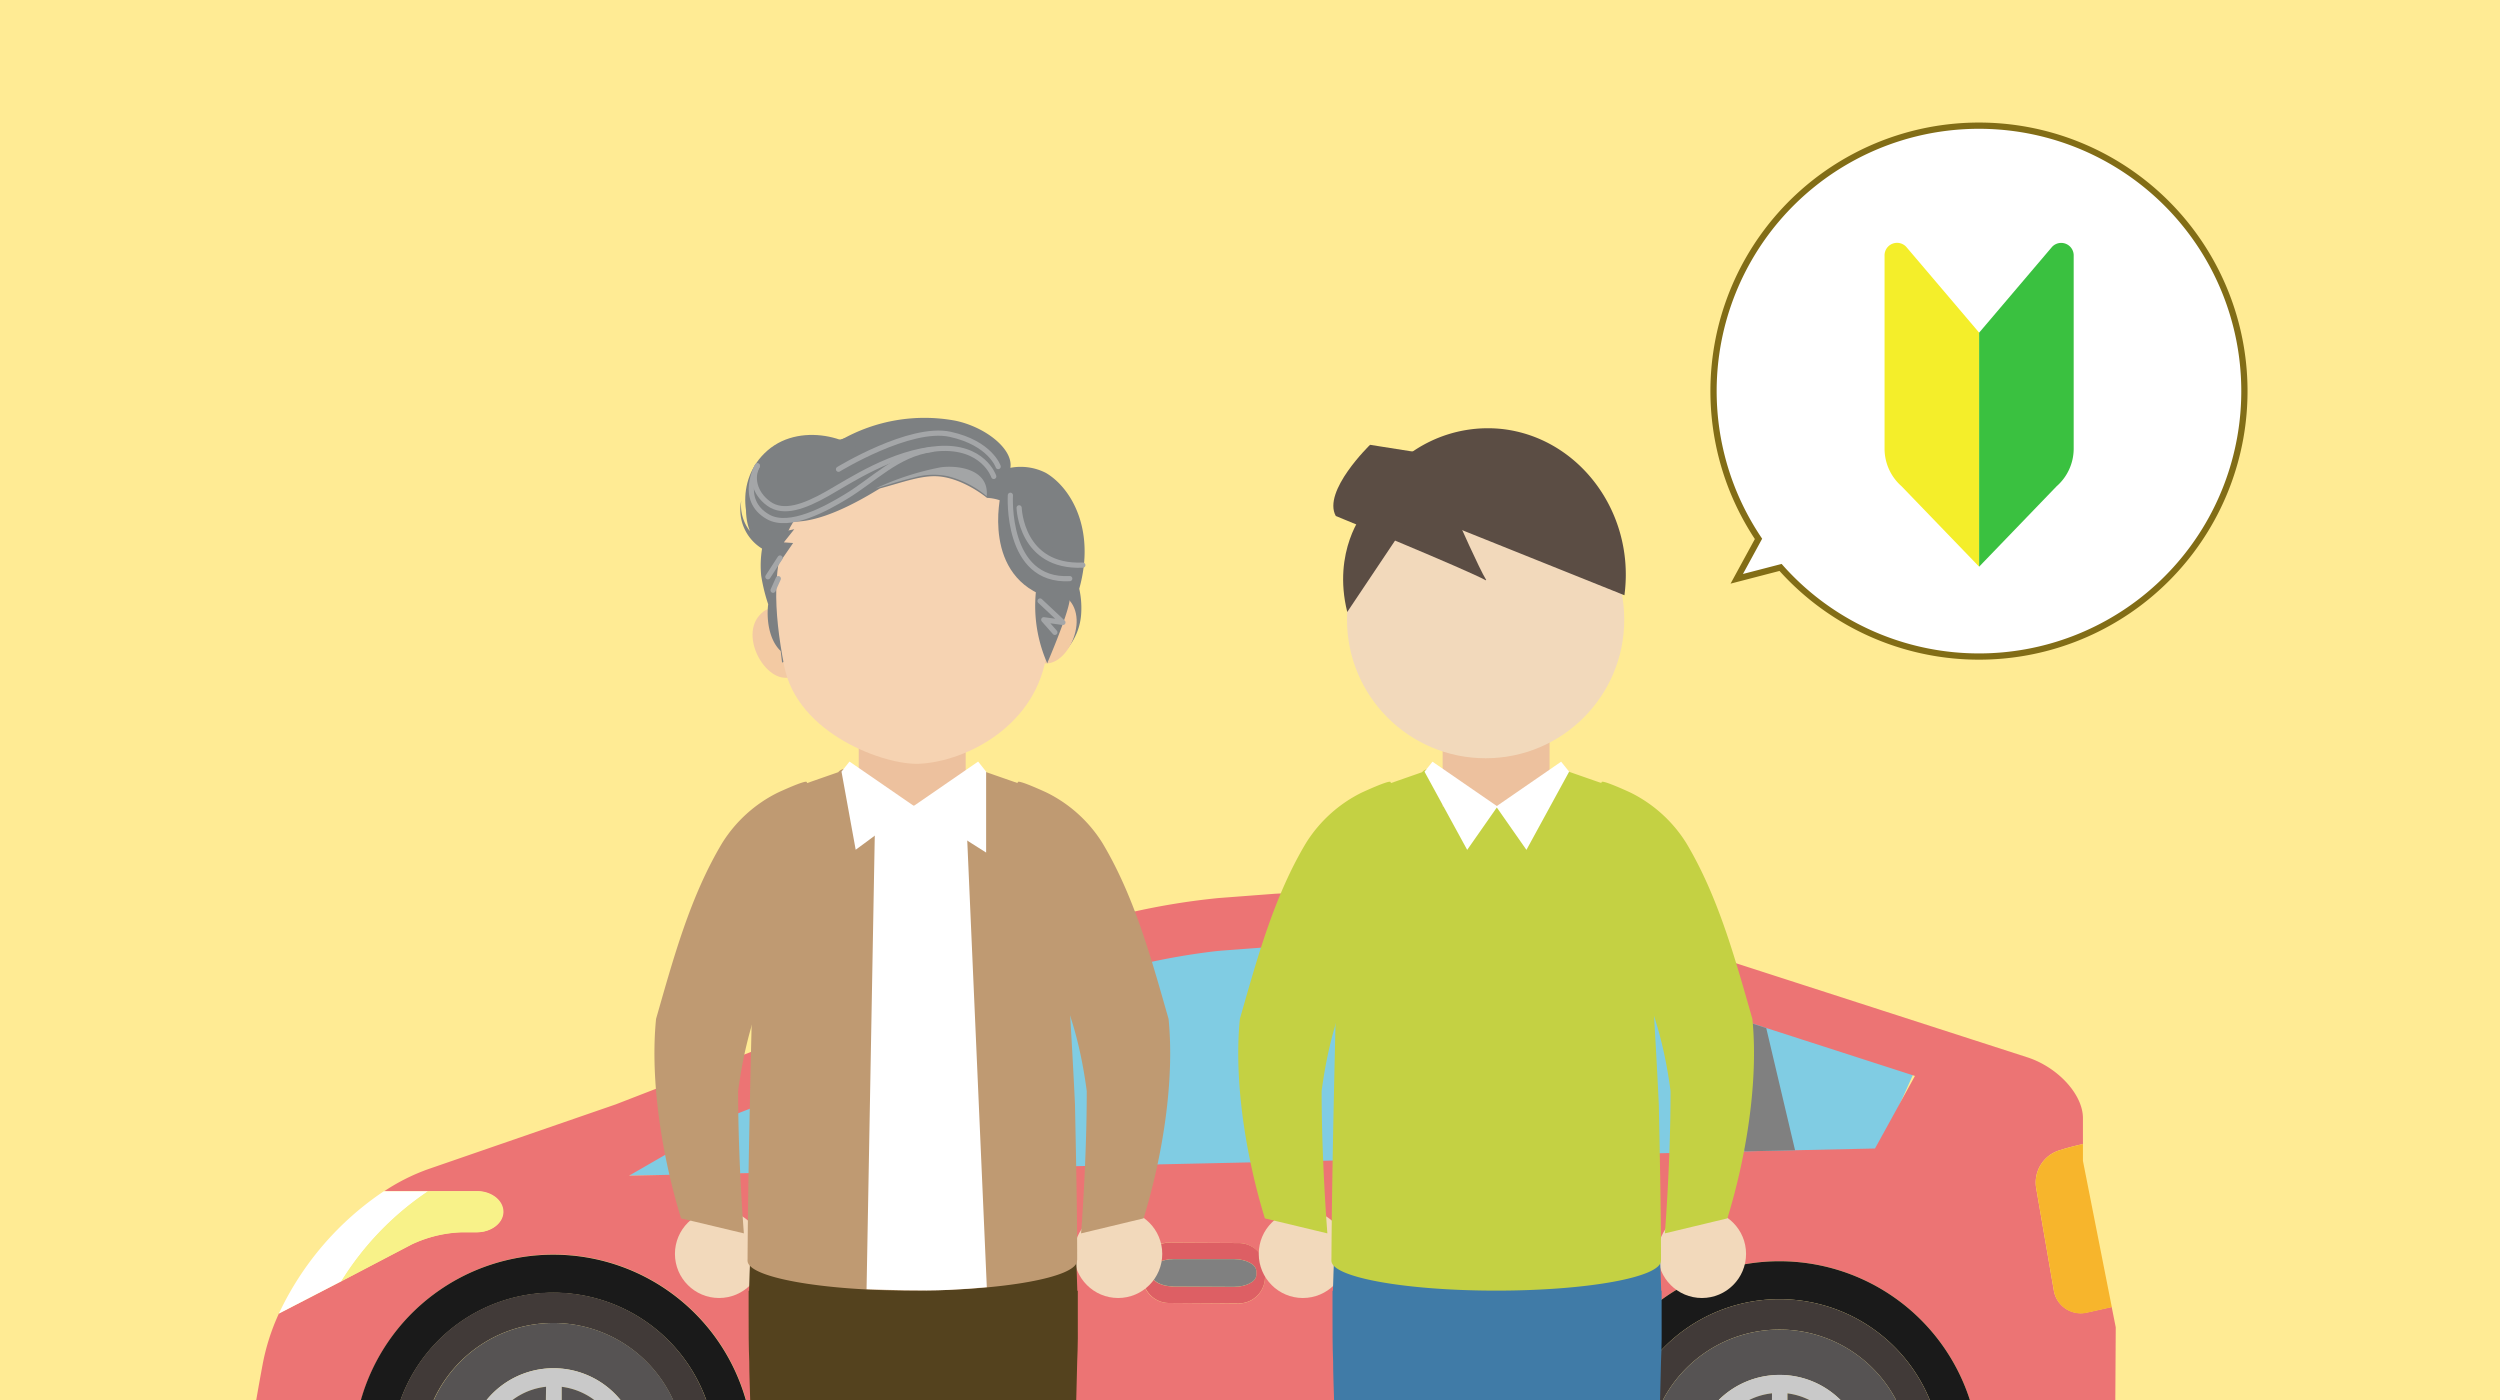<svg xmlns="http://www.w3.org/2000/svg" width="400" height="224" viewBox="0 0 400 224"><defs><style>.h{fill:#fff}.k{fill:gray}.l{fill:#413a38}.m{fill:#565353}.n{fill:#dd5f64}.q{fill:#c9c9c9}.r{fill:#f2d9bb}.s{fill:#c4d143}.u{fill:#edc19e}.v{fill:#5b4d44}.w{fill:#bf9a72}.y{fill:#f3caa3}.z{fill:#7d8082}.ac{fill:none;stroke:#a4a6a8;stroke-linecap:round;stroke-linejoin:round;stroke-width:.83px}</style></defs><path fill="#ffeb94" d="M0 0h400v224H0z"/><path d="M277.88 92.61l3.48-6.39a43 43 0 01-3.66-6.68 42.47 42.47 0 117.19 11.25z" stroke="#826d16" stroke-miterlimit="10" fill="#fff"/><path d="M316.66 90.67l-12.4-12.86a8 8 0 01-2.73-6V40.94A2 2 0 01305 39.5l11.67 13.73z" fill="#f4ee2a"/><path d="M316.66 90.67l12.39-12.86a8 8 0 002.74-6V40.94a2 2 0 00-3.46-1.44l-11.67 13.73z" fill="#3ac140"/><path fill="#80cce3" d="M100.68 188.12l14.57-12.55 88.98-30.46 104.27 21.45-8.08 18.01-199.74 3.55z"/><path d="M338.52 212.37l-.65-3.26-3.94.88a4.37 4.37 0 01-5.33-3.57L325.77 190a5.4 5.4 0 013.67-5.93l.94-.29c.89-.26 1.89-.51 2.89-.73v-4.15c0-3.78-4-8.13-8.87-9.72l-52.64-17-40-7.88A139.35 139.35 0 00204 143l-9.07.69a113.21 113.21 0 00-27.07 6.12L98.52 176.7l-30 10.36a32.19 32.19 0 00-7 3.51h14.81c2.34 0 4.22 1.49 4.22 3.31s-1.92 3.27-4.26 3.26h-2.33a20.36 20.36 0 00-8 1.93L54.62 205l-10 5.17a34.85 34.85 0 00-2.62 8.25q-.54 2.9-1 5.58h16.78a32 32 0 0161.58 0h134.89a32 32 0 0160.93 0h23.27l.07-11.63zm-136.12-8a4.22 4.22 0 01-4.23 4.19l-11.17-.08a4.21 4.21 0 01-4.18-4.23V203a4.2 4.2 0 014.22-4.18l11.13.06a4.2 4.2 0 014.18 4.23zm56.49.3a4.21 4.21 0 01-4.23 4.19l-11.13-.06a4.21 4.21 0 01-4.18-4.23v-1.23a4.2 4.2 0 014.23-4.19l11.12.06a4.22 4.22 0 014.19 4.23zM300 183.76l-12.78.28-8.1.18-10.4.23-44.69 1-13.22.29-7.93.18-54.12 1.18v6.26A5.67 5.67 0 01143 199h-4.31c-3.14 0-7.84-2.59-7.83-5.73v-5.77h-2.33l-27.88.61 17-9.81 13.39-5.19 8.62-3.34 9-3.48 22.26-8.62a108.89 108.89 0 0123.67-5.49l1-.09 7.47-.56 1.6-.12c1.77-.13 4-.2 6.32-.2h.79c4.31 0 8.94.27 13 .65 2.11.2 4.05.44 5.69.71l31.51 6.23 7.86 1.56 4 1.29 8.81 2.84 23.75 7.66z" fill="#ec7474"/><path d="M88.74 200.75a32 32 0 00-31 23.25h6.36a26 26 0 0148.9 0h6.33a32 32 0 00-30.59-23.25zm196.15 1.05a32 32 0 00-30.64 22.2h6.41a26 26 0 0148.11 0h6.41a32 32 0 00-30.29-22.2z" fill="#1a1a1a"/><path class="h" d="M54.62 205l-10 5.17a48.19 48.19 0 0116.78-19.56h7.08A47.28 47.28 0 0054.62 205z"/><path d="M68.5 190.61h7.73c2.34 0 4.22 1.49 4.22 3.31s-1.92 3.27-4.26 3.26h-2.33a20.53 20.53 0 00-8 1.93L54.62 205a47.28 47.28 0 0113.88-14.39z" fill="#f8f289"/><path d="M328.6 206.42L325.77 190a5.4 5.4 0 013.67-5.93l.94-.29c.89-.26 1.89-.51 2.89-.73v2.69l4.62 23.41-3.94.88a4.37 4.37 0 01-5.35-3.61z" fill="#f7b52c"/><path class="k" d="M210.8 185.71l-7.93.18.16-28.67v-5.64l1.6-.12c1.77-.13 4-.2 6.32-.2l-.13 25.83zm-71.97-12.08c-3.15 0-7.91 8.25-7.92 11.39v2.44h-2.33l2.5-14.39 8.62-3.34-.67 3.85zm140.28 10.59l-5.32-22.57 8.81 2.84 4.61 19.55-8.1.18z"/><path class="l" d="M88.68 211.68a21.09 21.09 0 0119 12.32H113a26 26 0 00-48.93 0h5.31a21.08 21.08 0 0119.3-12.32z"/><path class="m" d="M88.64 218.92A13.84 13.84 0 0199.28 224h8.44a21.05 21.05 0 00-38.31 0h8.45a13.81 13.81 0 0110.78-5.08z"/><path class="l" d="M284.83 212.73A21.1 21.1 0 01303.37 224h5.4a26 26 0 00-48.11 0h5.41a21.08 21.08 0 0118.76-11.27z"/><path class="m" d="M284.79 220a13.78 13.78 0 019.68 4h8.9a21.07 21.07 0 00-37.3 0H275a13.79 13.79 0 019.79-4z"/><path class="n" d="M182.86 204.25a4.21 4.21 0 004.18 4.23l11.13.06a4.22 4.22 0 004.23-4.19v-1.23a4.2 4.2 0 00-4.18-4.23l-11.13-.06a4.2 4.2 0 00-4.22 4.18zm1.39-.33v-.56c0-1.06 1.62-1.91 3.61-1.9h9.54c2 0 3.61.88 3.6 1.94v.6c0 1.06-1.63 1.9-3.62 1.89l-9.54-.05c-1.98 0-3.59-.84-3.59-1.92z"/><path class="k" d="M184.26 203.36c0-1.06 1.62-1.91 3.61-1.9h9.54c2 0 3.61.88 3.6 1.94v.6c0 1.06-1.63 1.9-3.62 1.89l-9.54-.05c-2 0-3.6-.87-3.6-1.93z"/><path class="n" d="M239.35 204.55a4.21 4.21 0 004.18 4.23l11.13.06a4.21 4.21 0 004.23-4.19v-1.23a4.2 4.2 0 00-4.18-4.23l-11.12-.06a4.2 4.2 0 00-4.23 4.19zm1.39-.33v-.56c0-1.06 1.62-1.91 3.61-1.9l9.54.06c2 0 3.61.87 3.6 1.93v.56c0 1.06-1.63 1.91-3.62 1.9l-9.54-.06c-1.98-.01-3.59-.87-3.59-1.93z"/><path class="k" d="M240.75 203.66c0-1.06 1.62-1.91 3.61-1.9l9.54.06c2 0 3.61.87 3.6 1.93v.56c0 1.06-1.63 1.91-3.62 1.9l-9.54-.06c-2 0-3.6-.87-3.6-1.93z"/><path d="M138.83 173.63h4.29a5.72 5.72 0 015.66 5.72v3.93h-3.27c-2.38 0-4.31.59-4.32 1.35V188c0 .76 1.92 1.38 4.3 1.39h3.26v-2.17 6.1A5.67 5.67 0 01143 199h-4.31c-3.14 0-7.84-2.59-7.83-5.73v-8.21c.06-3.18 4.82-11.45 7.97-11.43z" fill="#625f5e"/><path d="M145.47 189.38c-2.38 0-4.31-.63-4.3-1.39v-3.36c0-.76 1.94-1.36 4.32-1.35h3.27v6.1z" fill="#aab3b8"/><path class="q" d="M87.37 221.88V224h2.51v-2.11a10.94 10.94 0 015.2 2.11h4.2a13.83 13.83 0 00-21.42 0H82a10.89 10.89 0 015.37-2.12z"/><path class="m" d="M87.37 221.88A10.89 10.89 0 0082 224h5.34zm2.51.01V224h5.21a10.94 10.94 0 00-5.21-2.11z"/><path class="q" d="M283.52 222.93V224H286v-1.06a10.89 10.89 0 013.49 1.06h5a13.82 13.82 0 00-19.49 0h4.91a10.71 10.71 0 013.61-1.07z"/><path class="m" d="M283.52 222.93a10.71 10.71 0 00-3.65 1.07h3.64zm2.48.01V224h3.49a10.89 10.89 0 00-3.49-1.06z"/><circle class="r" cx="272.31" cy="200.62" r="7.06"/><path class="s" d="M253.87 131.23c0-.87 2.4-6.11 2.4-6.11.17-.36 4.42 1.6 4.68 1.73a22 22 0 018.83 8c5.16 8.61 7.85 18.58 10.6 28.17 1 10-1 22.17-4 31.92l-10 2.4s.91-11.39.91-22.76c-1.26-9.69-4.63-21.06-11-24.55"/><circle class="r" cx="208.46" cy="200.62" r="7.06"/><path class="s" d="M224.88 131.23c0-.87-2.4-6.11-2.4-6.11-.16-.36-4.41 1.6-4.68 1.73a22 22 0 00-8.82 8c-5.17 8.61-7.85 18.58-10.6 28.17-1 10 1 22.17 4 31.92l10 2.4s-.92-11.39-.92-22.76c1.26-9.69 4.64-21.06 11-24.55"/><path d="M265.76 217.9c.11-2.42.13-5.11.1-7.7v-3.7l-.07.05v-.05c-.11-4.22-.29-7.45-.29-7.45l-10.66 1-1.56 2.75h-27.5l-1.56-2.75-10.66-1s-.18 3.23-.29 7.45v.05l-.07-.05v3.7c0 2.59 0 5.28.1 7.7 0 1.84.09 3.89.15 6.1h52.16c.06-2.21.11-4.26.15-6.1z" fill="#407ba7"/><path class="s" d="M265.76 201.5c0-7.94-.2-17.13-.35-24.75-1-21.14-2.95-46.71-3.13-49.06a14.08 14.08 0 00-2.27-1.08l-9-3.14s-9 5-9.76 5.3a14.63 14.63 0 01-3.16.29s-6.77-4.75-8.65-5.76a1.39 1.39 0 00-1.9.25l-8.76 3.06a14.08 14.08 0 00-3.44 1.85c-1.27 3.32-1.39 20.37-1.6 32.63 0 1.34-.62 23.65-.71 40.41a.78.78 0 000 .22c0 2.64 11.8 4.78 26.36 4.78s26.36-2.14 26.36-4.78a.85.85 0 00.01-.22z"/><path class="u" d="M230.82 114.9h17.11v14.14h-17.11z"/><path class="h" d="M249.78 121.87l-10.4 7.17 4.85 6.94 6.83-12.51-1.28-1.6z"/><path class="h" d="M229.2 121.87l-1.28 1.6 6.83 12.51 4.85-6.94-10.4-7.17z"/><circle class="r" cx="237.7" cy="99.14" r="22.18"/><path class="v" d="M240.51 68.66a21.29 21.29 0 00-20.39 9.69l4.42 2.7 35.37 14.19.09-.79c1.3-12.77-7.43-24.32-19.49-25.79z"/><path class="v" d="M237.79 92.79c-1.1-1.75-4.62-9.74-4.62-9.74l5.55-8.79-19.51-3.09s-7.68 7.44-5.48 11.39c0 0 21 8.62 24 10.29z"/><path class="v" d="M218.19 82s-5.06 6.13-2.63 15.92l9.53-14.24"/><circle class="r" cx="178.9" cy="200.62" r="7.06"/><path class="w" d="M160.46 131.23c0-.87 2.4-6.11 2.4-6.11.17-.36 4.42 1.6 4.68 1.73a22 22 0 018.83 8c5.16 8.61 7.85 18.58 10.6 28.17 1 10-1 22.17-4 31.92l-10 2.4s.91-11.39.91-22.76c-1.26-9.69-4.63-21.06-11-24.55"/><circle class="r" cx="115.05" cy="200.62" r="7.06"/><path class="w" d="M131.47 131.23c0-.87-2.4-6.11-2.4-6.11-.16-.36-4.42 1.6-4.68 1.73a22 22 0 00-8.82 8c-5.17 8.61-7.85 18.58-10.6 28.17-1 10 1 22.17 4 31.92l10.05 2.4s-.92-11.39-.92-22.76c1.26-9.69 4.64-21.06 11-24.55"/><path d="M172.35 217.9c.11-2.42.13-5.11.1-7.7v-3.7l-.08.05v-.05c-.11-4.22-.29-7.45-.29-7.45l-10.66 1-1.56 2.75h-27.5l-1.56-2.75-10.66-1s-.18 3.23-.29 7.45v.05l-.07-.05v3.7c0 2.59 0 5.28.1 7.7 0 1.84.09 3.89.15 6.1h52.17c.06-2.21.11-4.26.15-6.1z" fill="#54421e"/><path class="w" d="M172.35 201.5c0-7.94-.2-17.13-.35-24.75-1-21.14-3-46.71-3.13-49.06a13.93 13.93 0 00-2.28-1.08l-9-3.14s-9 5-9.76 5.3a14.71 14.71 0 01-3.17.29s-6.76-4.75-8.64-5.76a1.39 1.39 0 00-1.9.25l-8.76 3.06a13.89 13.89 0 00-3.44 1.85c-1.27 3.32-1.39 20.37-1.6 32.63 0 1.34-.62 23.65-.71 40.41a.78.78 0 000 .22c0 2.64 11.8 4.78 26.36 4.78s26.35-2.14 26.35-4.78a.83.83 0 00.03-.22z"/><path class="u" d="M137.4 114.9h17.11v14.14H137.4z"/><path class="h" d="M154.52 129l-14.47-.12-1.4 77.39s5 .21 9.62.2 9.62-.52 9.62-.52z"/><path class="h" d="M156.5 121.85l-10.4 7.17 11.68 7.39v-12.95l-1.28-1.61z"/><path class="h" d="M135.92 121.85l-1.28 1.61 2.27 12.5 9.41-6.94-10.4-7.17z"/><path class="y" d="M127.74 102.1s-2.83-7.51-6.24-3.64 1.87 12.14 5.83 9.47z"/><path class="z" d="M170.73 103.84A9.69 9.69 0 00173 98a14.06 14.06 0 00-.32-3.8c2.63-9.39-1.24-16.1-5.31-18.52a8.86 8.86 0 00-5.71-.83c.49-3-4-6.54-8.81-7.54a27 27 0 00-18.28 3.08c-3.26 1.85-9 5-10.77 10.16l-2.64 4.36c-2.58-2.12-.77-7.05-.77-7.05A8.41 8.41 0 00120 85a6.72 6.72 0 01-1.4-4.9 7.29 7.29 0 003.33 7.68 16.83 16.83 0 00-.14 4.32 28 28 0 001.12 4.58c-.29 2.31.09 5.68 2 7.48l.22 1.85c2.45-.76 7.18-6.54 9.38-7.3a22.14 22.14 0 017.1-.75c4.89 0 10.28-.25 15.17.75 4.65.76 8.9 4.11 13.06 6.12z"/><path class="y" d="M165 100.05s2-7.77 5.81-4.3-.59 12.25-4.81 10.06z"/><path d="M167.51 104.29C166 116 154.79 121.78 147.16 122.2c-5.48.3-19.55-4.71-21.68-15.6-3.58-18.29-.48-30.6 19.45-30.69 22.21-.14 25 9.89 22.58 28.38z" fill="#f6d3b2"/><path class="z" d="M124.19 90.81l2.71-3.93-1.49-.1 1.68-2.11-1.49.33 1.24-1.55c2.64.1 6.83-1 13.26-4.89l.69-.41c3.71-1 6.79-2.18 9.48-1.92 4 .38 7.65 3.43 7.65 3.43a7.32 7.32 0 016.61 4.95h-.87l1.44 2-.88.13 1.31 2.11-1 .06 2.68 3.2.17 2.31.16 11.73s3.29-7.62 3.61-10.14c.43-3.25-.87-7.23-2.15-10.1a24.08 24.08 0 00-4.76-7 31.32 31.32 0 00-3.46-3A25.82 25.82 0 01156 71.7a8.93 8.93 0 00-6.36-3.37 53.42 53.42 0 00-24.81 5.74c-3.29 1.59-5.57 5.66-4.74 9.28a14.25 14.25 0 003.72 6.16z"/><path d="M140.05 78.17a44.33 44.33 0 0110.4-3.39c2.62-.38 7.85.19 7.42 4.61a15.84 15.84 0 00-6.23-3.2 11.16 11.16 0 00-5.3.19c-2.24.51-6.29 1.79-6.29 1.79z" fill="#a3a5a6"/><path class="z" d="M121.88 86.41c-2.65-1.43-4.67-9.47.93-14.34s15.12-1.72 16.38 2.15c.65 2-9.91 5.59-9.91 5.59zm38.25-7.32s-3.21 13.34 8 16.64l.71-7.36-3.92-9z"/><path class="ac" d="M159 76.23s-1.67-5-8.93-4.45S136 76.94 132.35 79s-7 3.3-9.36 1.58-2.79-4.3-1.81-6"/><path class="ac" d="M121.18 74.51s-3.07 5.45 1.68 8.17c3.45 2 9.48-1.4 12.41-3.17 4.57-2.74 8.29-6.85 13.83-7.59"/><path class="ac" d="M134.16 75.08s11.45-7 17.87-5.59 7.68 5.16 7.68 5.16m1.95 4.59s-.83 13.91 9.5 13.34m-8.1-11.33s.28 9.6 10.19 9.17m-48.72 2.16l-.84 1.86m1.12-5.16l-1.95 3.01"/><path class="z" d="M166 92.86a22.8 22.8 0 001.55 13.24l2.22-11.95z"/><path class="ac" d="M166.41 96.16l3.66 3.43-3.07-.43 1.78 2.02"/><path fill="none" d="M0 0h400v224H0z"/></svg>